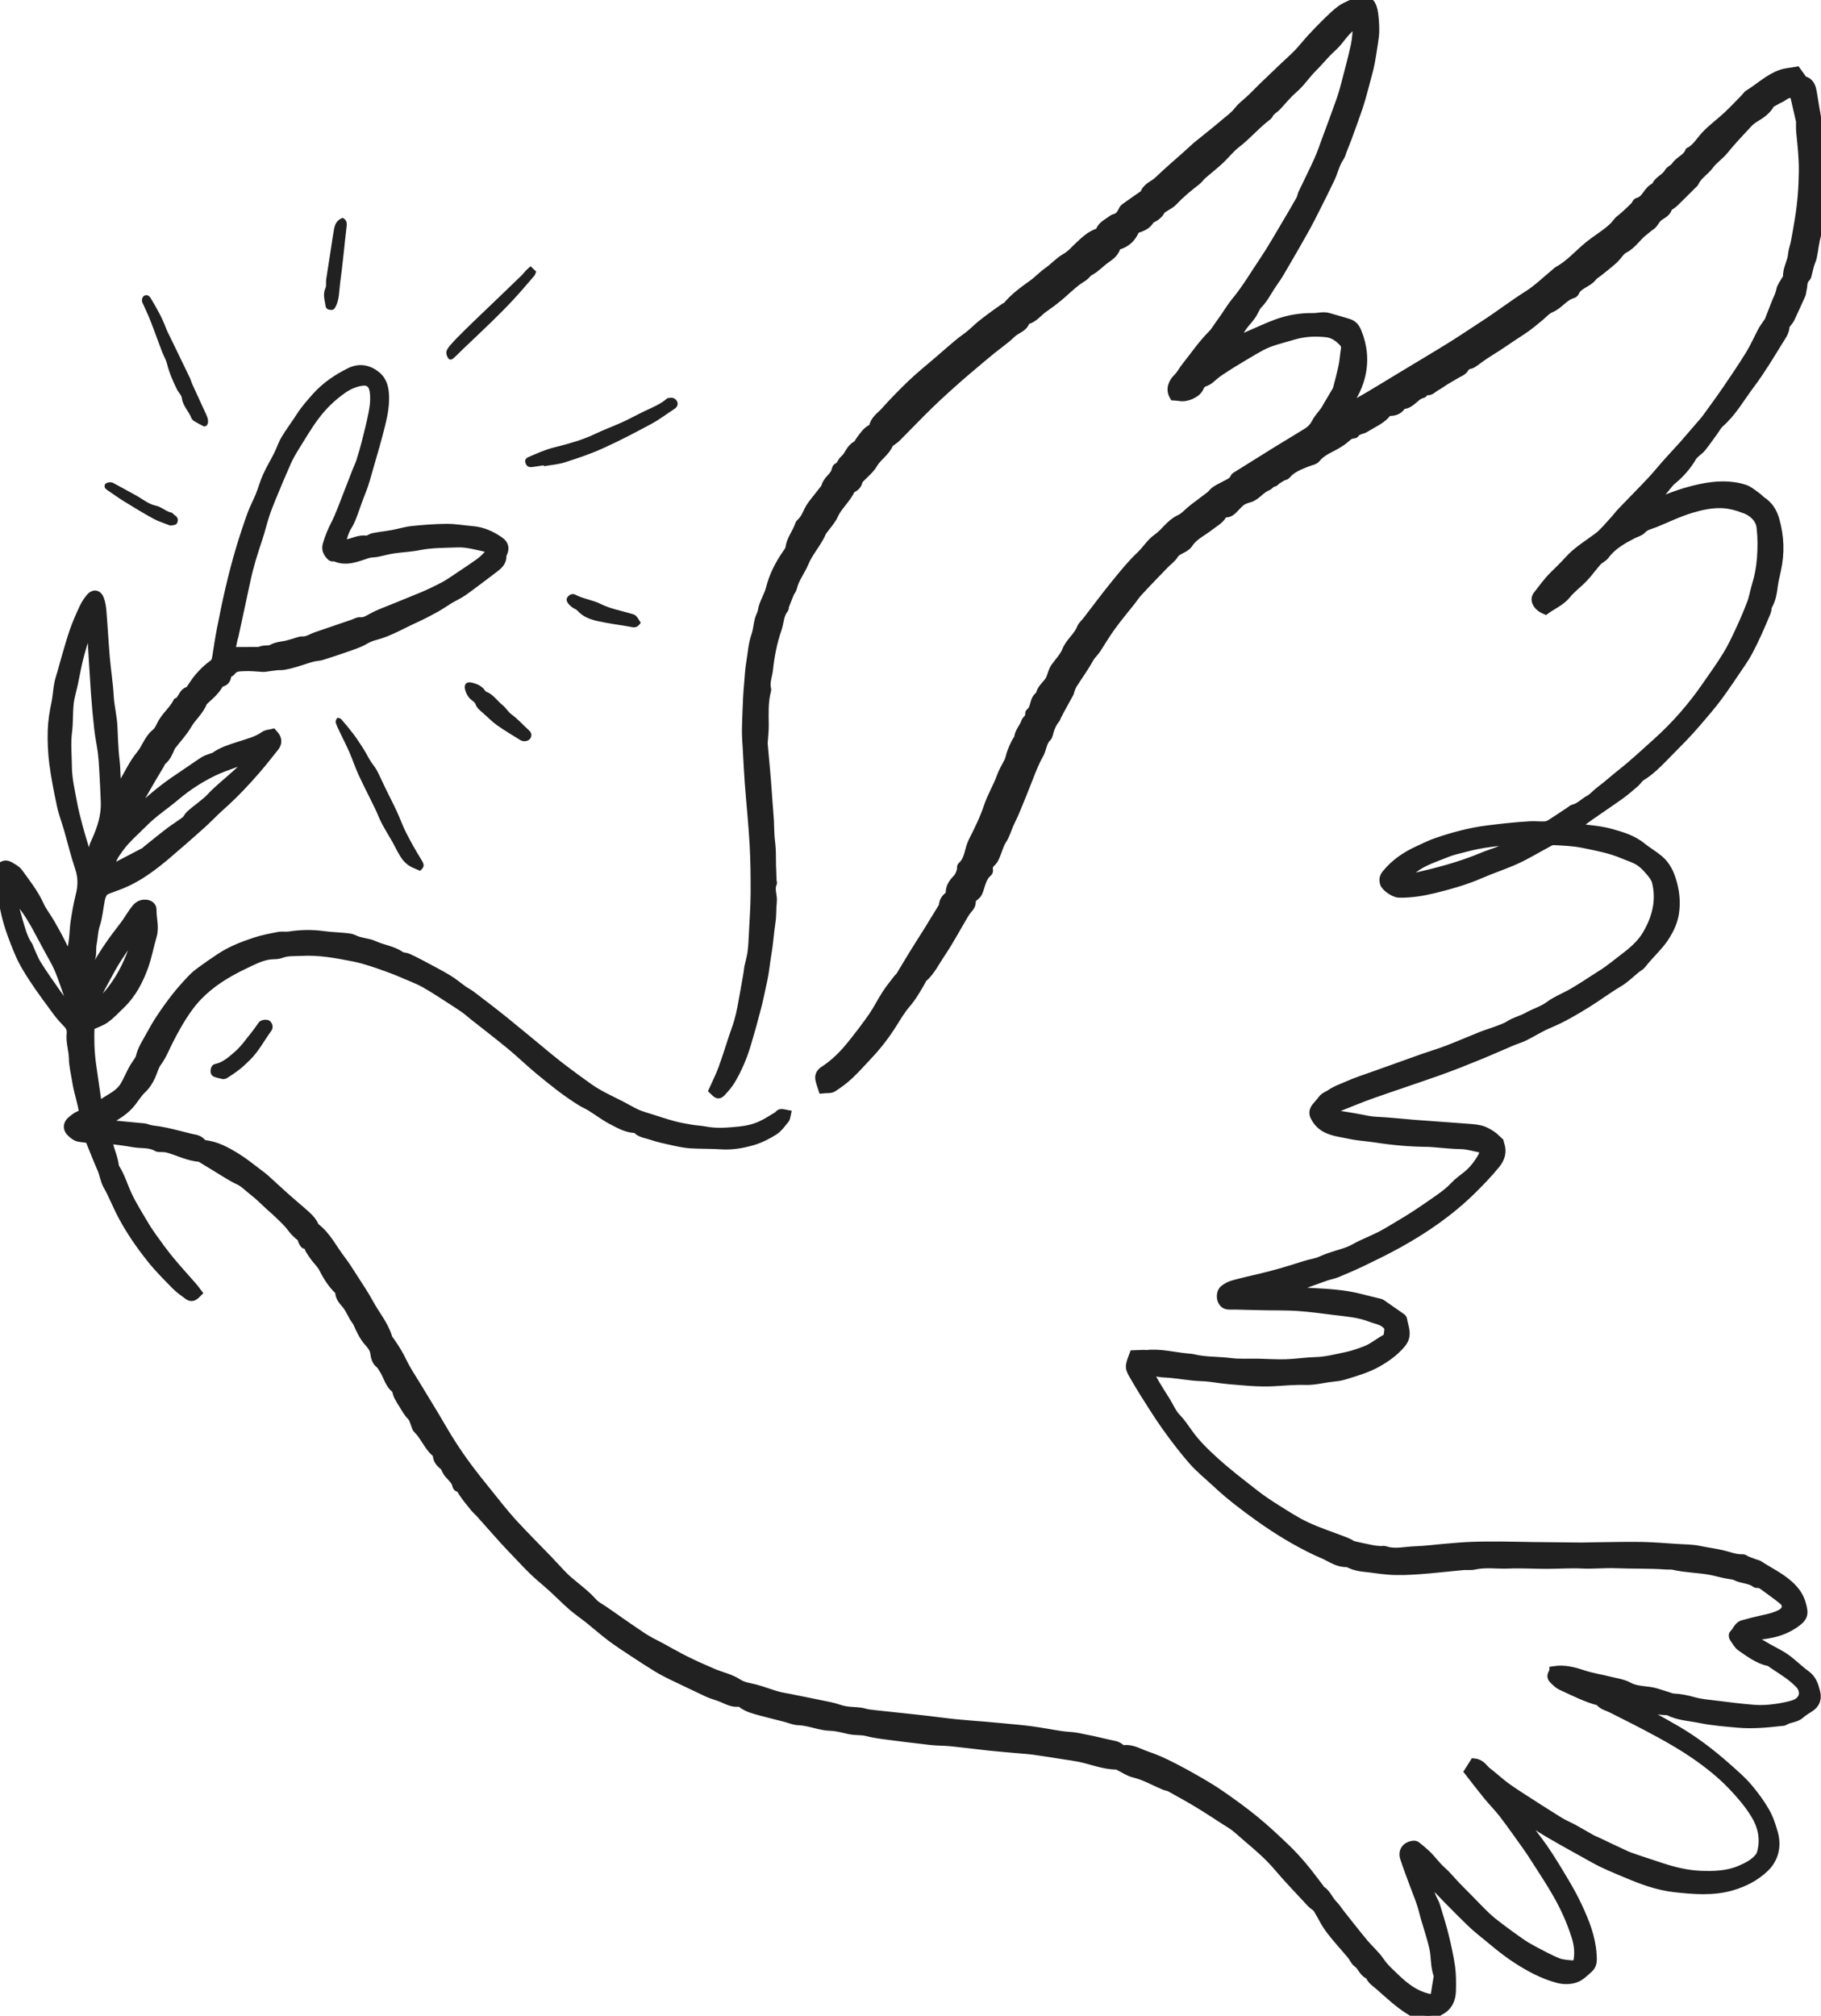 <svg width="75" height="83" viewBox="0 0 75 83" fill="none" xmlns="http://www.w3.org/2000/svg">
<g clip-path="url(#clip0_436_17045)">
<path d="M64.015 68.803C64.44 68.74 64.819 68.843 65.202 68.971C65.548 69.086 65.914 69.14 66.269 69.229C66.539 69.296 66.83 69.333 67.067 69.463C67.437 69.664 67.848 69.6 68.224 69.722C68.374 69.77 68.524 69.816 68.674 69.863C68.754 69.888 68.834 69.927 68.915 69.931C69.194 69.945 69.461 69.996 69.731 70.073C70.033 70.16 70.353 70.184 70.667 70.223C71.203 70.289 71.739 70.36 72.277 70.399C72.562 70.42 72.854 70.398 73.138 70.359C73.373 70.326 73.608 70.281 73.841 70.214C74.376 70.06 74.384 69.587 74.119 69.322C73.988 69.192 73.849 69.068 73.7 68.96C73.482 68.8 73.252 68.656 73.027 68.506C72.973 68.47 72.921 68.417 72.862 68.405C72.427 68.314 72.084 68.048 71.731 67.809C71.6 67.721 71.517 67.558 71.422 67.423C71.4 67.393 71.395 67.311 71.416 67.295C71.556 67.181 71.594 66.965 71.786 66.911C72.056 66.835 72.328 66.764 72.602 66.706C72.868 66.649 73.13 66.589 73.37 66.457C73.624 66.317 73.663 66.057 73.438 65.875C73.163 65.652 72.873 65.448 72.587 65.24C72.544 65.209 72.485 65.199 72.432 65.186C72.396 65.178 72.347 65.196 72.323 65.177C72.079 64.988 71.76 65.015 71.497 64.88C71.418 64.84 71.321 64.831 71.23 64.818C70.976 64.781 70.73 64.703 70.478 64.654C69.966 64.555 69.443 64.559 68.935 64.442C68.828 64.417 68.711 64.433 68.6 64.425C67.921 64.375 67.24 64.401 66.562 64.373C66.096 64.354 65.634 64.407 65.168 64.385C64.675 64.362 64.18 64.399 63.685 64.399C63.162 64.399 62.638 64.364 62.116 64.387C61.651 64.407 61.183 64.326 60.719 64.43C60.567 64.464 60.402 64.437 60.244 64.451C59.661 64.504 59.078 64.574 58.493 64.617C58.05 64.649 57.609 64.673 57.159 64.636C56.837 64.61 56.521 64.553 56.201 64.523C55.99 64.503 55.789 64.459 55.598 64.369C55.565 64.353 55.53 64.321 55.498 64.323C55.151 64.35 54.88 64.158 54.591 64.017C54.477 63.961 54.356 63.918 54.242 63.864C53.398 63.466 52.606 62.982 51.848 62.439C51.25 62.01 50.664 61.568 50.127 61.063C49.799 60.756 49.443 60.473 49.147 60.137C48.755 59.692 48.395 59.216 48.05 58.734C47.723 58.278 47.43 57.797 47.127 57.325C47.001 57.128 46.888 56.924 46.768 56.723C46.517 56.304 46.517 56.302 46.708 55.797C46.839 55.792 46.985 55.785 47.131 55.781C47.159 55.781 47.187 55.794 47.215 55.79C47.769 55.726 48.306 55.869 48.85 55.924C48.952 55.934 49.055 55.939 49.154 55.962C49.653 56.082 50.166 56.052 50.67 56.117C51.048 56.166 51.435 56.136 51.817 56.144C52.2 56.152 52.584 56.18 52.966 56.168C53.384 56.154 53.8 56.087 54.217 56.077C54.633 56.065 55.027 55.956 55.428 55.876C55.71 55.819 55.98 55.725 56.25 55.621C56.558 55.502 56.795 55.289 57.077 55.141C57.127 55.115 57.171 55.045 57.184 54.988C57.21 54.872 57.212 54.751 57.221 54.667C57.036 54.35 56.718 54.337 56.455 54.233C55.966 54.041 55.443 54.009 54.928 53.943C54.439 53.881 53.949 53.815 53.458 53.781C53.012 53.75 52.564 53.76 52.117 53.752C51.864 53.747 51.612 53.74 51.359 53.735C51.125 53.73 50.892 53.719 50.658 53.724C50.495 53.728 50.393 53.669 50.339 53.513C50.294 53.382 50.319 53.185 50.429 53.103C50.532 53.026 50.65 52.958 50.772 52.923C51.123 52.825 51.479 52.741 51.835 52.66C52.48 52.513 53.113 52.324 53.742 52.119C53.972 52.045 54.221 52.018 54.437 51.917C54.794 51.749 55.178 51.671 55.543 51.533C55.722 51.465 55.886 51.358 56.06 51.275C56.341 51.142 56.631 51.023 56.907 50.88C57.158 50.75 57.395 50.595 57.639 50.454C58.111 50.181 58.563 49.878 59.009 49.567C59.32 49.349 59.639 49.143 59.902 48.86C60.057 48.692 60.25 48.559 60.429 48.414C60.702 48.194 60.909 47.919 61.077 47.617C61.126 47.528 61.12 47.408 61.144 47.279C60.797 47.242 60.497 47.121 60.17 47.116C59.825 47.111 59.48 47.071 59.135 47.046C59.032 47.039 58.93 47.024 58.828 47.023C58.099 47.02 57.375 46.955 56.654 46.843C56.298 46.787 55.934 46.772 55.583 46.694C55.288 46.628 54.987 46.601 54.697 46.474C54.434 46.359 54.276 46.184 54.16 45.955C54.094 45.825 54.134 45.683 54.241 45.567C54.328 45.473 54.408 45.372 54.487 45.271C54.575 45.157 54.715 45.124 54.819 45.049C55.027 44.9 55.264 44.827 55.486 44.727C55.866 44.556 56.267 44.43 56.661 44.288C57.318 44.052 57.974 43.816 58.633 43.583C58.962 43.467 59.297 43.37 59.623 43.245C60.097 43.062 60.562 42.859 61.034 42.671C61.239 42.589 61.453 42.529 61.66 42.45C61.831 42.385 62.011 42.328 62.163 42.23C62.399 42.077 62.677 42.019 62.912 41.886C63.214 41.717 63.551 41.624 63.836 41.412C64.092 41.221 64.401 41.1 64.685 40.944C65.129 40.7 65.542 40.408 65.971 40.141C66.31 39.93 66.61 39.673 66.926 39.434C67.281 39.165 67.617 38.874 67.845 38.484C68.24 37.808 68.429 37.085 68.238 36.308C68.194 36.13 68.054 35.967 67.93 35.822C67.804 35.674 67.658 35.531 67.493 35.432C67.3 35.316 67.076 35.252 66.867 35.162C66.335 34.934 65.767 34.83 65.207 34.715C64.806 34.634 64.391 34.618 63.981 34.598C63.874 34.593 63.759 34.675 63.654 34.731C63.25 34.944 62.86 35.186 62.445 35.375C61.963 35.595 61.455 35.757 60.969 35.969C60.349 36.24 59.701 36.421 59.05 36.581C58.583 36.695 58.103 36.773 57.617 36.762C57.43 36.758 57.078 36.511 57.035 36.362C56.997 36.233 57.005 36.128 57.104 36.005C57.465 35.559 57.92 35.252 58.435 35.02C58.681 34.909 58.923 34.784 59.178 34.697C59.854 34.466 60.539 34.281 61.254 34.189C61.837 34.115 62.419 34.051 63.005 34.017C63.209 34.005 63.416 34.03 63.621 34.022C63.707 34.018 63.8 33.985 63.873 33.939C64.149 33.765 64.418 33.581 64.69 33.401C64.729 33.375 64.764 33.335 64.807 33.325C65.069 33.264 65.245 33.059 65.471 32.936C65.636 32.845 65.761 32.685 65.915 32.571C66.224 32.344 66.504 32.083 66.805 31.847C67.307 31.453 67.77 31.014 68.244 30.59C69.021 29.896 69.705 29.111 70.298 28.251C70.584 27.837 70.88 27.428 71.143 27C71.341 26.677 71.504 26.331 71.665 25.986C71.84 25.611 72.005 25.229 72.151 24.841C72.241 24.602 72.279 24.343 72.355 24.098C72.468 23.735 72.532 23.367 72.562 22.988C72.595 22.56 72.595 22.136 72.546 21.707C72.5 21.309 72.165 21.054 71.895 20.952C71.57 20.828 71.243 20.732 70.895 20.723C70.471 20.712 70.064 20.801 69.659 20.921C69.142 21.073 68.66 21.312 68.163 21.514C67.975 21.591 67.763 21.622 67.607 21.792C67.52 21.887 67.365 21.918 67.242 21.982C66.811 22.206 66.39 22.438 66.092 22.843C66.012 22.951 65.864 23.007 65.773 23.109C65.58 23.322 65.416 23.561 65.219 23.77C64.991 24.011 64.712 24.21 64.504 24.467C64.271 24.755 63.942 24.884 63.651 25.096C63.481 25.023 63.339 24.921 63.285 24.74C63.268 24.681 63.283 24.591 63.32 24.543C63.544 24.256 63.757 23.957 64.014 23.703C64.217 23.503 64.428 23.301 64.614 23.093C64.964 22.7 65.402 22.443 65.812 22.137C66.059 21.952 66.256 21.699 66.47 21.471C66.589 21.345 66.691 21.202 66.811 21.077C67.21 20.659 67.619 20.25 68.015 19.829C68.23 19.601 68.426 19.355 68.635 19.12C68.825 18.906 69.021 18.696 69.214 18.484C69.27 18.423 69.326 18.363 69.38 18.3C69.63 18.012 69.879 17.724 70.127 17.435C70.194 17.357 70.261 17.278 70.321 17.195C70.593 16.818 70.869 16.444 71.131 16.061C71.457 15.583 71.784 15.104 72.086 14.611C72.28 14.296 72.428 13.953 72.603 13.626C72.66 13.52 72.735 13.424 72.802 13.323C72.827 13.284 72.86 13.249 72.877 13.207C72.966 12.985 73.052 12.762 73.136 12.539C73.21 12.345 73.314 12.166 73.355 11.955C73.385 11.8 73.503 11.662 73.582 11.516C73.6 11.484 73.641 11.452 73.638 11.423C73.609 11.09 73.813 10.809 73.841 10.487C73.857 10.307 73.927 10.132 73.961 9.953C74.018 9.657 74.067 9.36 74.117 9.063C74.229 8.395 74.28 7.723 74.287 7.043C74.292 6.505 74.233 5.976 74.18 5.444C74.167 5.316 74.173 5.185 74.171 5.056C74.171 5.037 74.178 5.018 74.174 5C74.087 4.622 73.999 4.243 73.921 3.902C73.624 3.724 73.478 3.964 73.29 4.04C73.16 4.093 73.045 4.184 72.909 4.237C72.776 4.514 72.532 4.68 72.272 4.835C72.163 4.9 72.059 4.982 71.973 5.076C71.638 5.438 71.297 5.795 70.987 6.178C70.805 6.403 70.555 6.559 70.39 6.786C70.205 7.04 69.911 7.195 69.779 7.491C69.769 7.515 69.745 7.534 69.725 7.553C69.466 7.811 69.207 8.07 68.945 8.325C68.887 8.381 68.817 8.424 68.751 8.471C68.728 8.487 68.68 8.492 68.679 8.507C68.646 8.761 68.406 8.812 68.256 8.952C68.192 9.012 68.151 9.097 68.095 9.168C68.062 9.21 68.026 9.255 67.982 9.282C67.879 9.345 67.795 9.433 67.704 9.5C67.41 9.716 67.23 10.048 66.892 10.223C66.713 10.315 66.603 10.532 66.445 10.675C66.252 10.85 66.043 11.008 65.84 11.173C65.751 11.246 65.641 11.303 65.573 11.392C65.375 11.65 64.991 11.687 64.849 12.009C64.836 12.041 64.8 12.074 64.768 12.083C64.402 12.183 64.203 12.534 63.857 12.675C63.673 12.751 63.531 12.928 63.368 13.058C63.201 13.193 63.038 13.333 62.864 13.458C62.654 13.609 62.433 13.746 62.217 13.89C62.186 13.911 62.155 13.932 62.124 13.953C61.962 14.062 61.801 14.173 61.637 14.279C61.474 14.385 61.306 14.484 61.144 14.592C61.008 14.683 60.877 14.783 60.743 14.879C60.721 14.895 60.694 14.907 60.674 14.926C60.566 15.021 60.392 14.973 60.302 15.149C60.24 15.269 60.058 15.329 59.927 15.41C59.792 15.494 59.652 15.569 59.517 15.652C59.382 15.735 59.255 15.832 59.116 15.908C58.992 15.976 58.895 16.122 58.717 16.064C58.697 16.057 58.656 16.098 58.631 16.123C58.612 16.142 58.606 16.189 58.589 16.193C58.267 16.253 58.123 16.629 57.777 16.646C57.749 16.648 57.715 16.681 57.697 16.708C57.566 16.902 57.375 16.942 57.154 16.92C57 17.153 56.77 17.293 56.531 17.424C56.408 17.491 56.291 17.569 56.168 17.635C56.114 17.663 56.05 17.669 55.993 17.693C55.939 17.715 55.886 17.743 55.837 17.776C55.808 17.796 55.789 17.857 55.767 17.856C55.557 17.849 55.45 18.009 55.305 18.115C55.133 18.241 54.944 18.347 54.752 18.443C54.54 18.55 54.348 18.667 54.193 18.858C54.121 18.947 53.961 18.966 53.841 19.015C53.521 19.145 53.194 19.259 52.962 19.539C52.931 19.576 52.859 19.576 52.811 19.603C52.725 19.651 52.642 19.705 52.559 19.76C52.522 19.785 52.491 19.84 52.454 19.844C52.329 19.856 52.269 19.978 52.185 20.01C51.937 20.105 51.79 20.327 51.565 20.442C51.549 20.45 51.534 20.463 51.516 20.468C51.151 20.575 51.12 20.607 50.89 20.842C50.754 20.98 50.626 21.168 50.385 21.08C50.277 21.371 50.016 21.485 49.809 21.651C49.512 21.888 49.15 22.037 48.93 22.381C48.842 22.517 48.644 22.585 48.492 22.677C48.42 22.72 48.376 22.768 48.328 22.843C48.237 22.986 48.085 23.089 47.963 23.213C47.776 23.403 47.592 23.596 47.408 23.788C47.217 23.989 47.024 24.188 46.839 24.394C46.746 24.497 46.67 24.616 46.584 24.726C46.313 25.069 46.031 25.402 45.774 25.756C45.55 26.063 45.352 26.391 45.147 26.712C45.059 26.851 44.93 26.952 44.846 27.105C44.648 27.469 44.399 27.805 44.176 28.157C44.123 28.239 44.093 28.335 44.055 28.426C44.045 28.451 44.05 28.484 44.037 28.508C43.902 28.757 43.764 29.006 43.628 29.255C43.586 29.332 43.547 29.411 43.508 29.49C43.492 29.523 43.485 29.563 43.462 29.59C43.3 29.782 43.22 30.009 43.162 30.248C43.153 30.283 43.136 30.322 43.11 30.346C42.906 30.539 42.911 30.829 42.781 31.057C42.731 31.143 42.684 31.233 42.642 31.323C42.577 31.465 42.513 31.609 42.455 31.754C42.333 32.057 42.22 32.363 42.096 32.664C41.934 33.057 41.783 33.456 41.594 33.836C41.471 34.081 41.412 34.351 41.257 34.586C41.133 34.773 41.081 35.008 40.991 35.218C40.955 35.304 40.916 35.397 40.852 35.459C40.744 35.563 40.662 35.663 40.699 35.824C40.705 35.848 40.694 35.888 40.677 35.902C40.412 36.118 40.386 36.455 40.265 36.74C40.198 36.897 39.982 36.932 39.989 37.124C39.996 37.306 39.855 37.401 39.768 37.529C39.716 37.606 39.669 37.687 39.622 37.767C39.327 38.264 39.055 38.776 38.732 39.253C38.498 39.597 38.317 39.985 37.992 40.266C37.961 40.293 37.95 40.344 37.928 40.382C37.737 40.712 37.551 41.042 37.298 41.334C37.086 41.579 36.92 41.866 36.747 42.141C36.452 42.609 36.117 43.044 35.737 43.445C35.48 43.716 35.234 43.999 34.962 44.253C34.755 44.447 34.523 44.619 34.283 44.771C34.193 44.828 34.05 44.803 33.896 44.819C33.855 44.687 33.806 44.568 33.782 44.445C33.753 44.295 33.809 44.182 33.947 44.093C34.391 43.808 34.759 43.436 35.087 43.027C35.39 42.649 35.686 42.264 35.963 41.866C36.167 41.57 36.325 41.242 36.522 40.941C36.673 40.709 36.852 40.495 37.021 40.273C37.037 40.252 37.068 40.24 37.082 40.217C37.28 39.892 37.473 39.565 37.673 39.241C37.858 38.94 38.051 38.644 38.238 38.344C38.438 38.021 38.636 37.697 38.834 37.373C38.849 37.349 38.872 37.324 38.871 37.3C38.869 37.086 39.001 36.96 39.161 36.85C39.111 36.58 39.254 36.378 39.419 36.207C39.532 36.089 39.576 35.959 39.613 35.815C39.624 35.772 39.602 35.704 39.626 35.682C39.938 35.409 39.914 34.988 40.084 34.652C40.321 34.186 40.554 33.712 40.719 33.217C40.862 32.789 41.099 32.409 41.248 31.993C41.326 31.773 41.441 31.585 41.545 31.385C41.583 31.312 41.607 31.231 41.626 31.151C41.672 30.962 41.825 30.602 41.924 30.468C41.941 30.445 41.964 30.421 41.966 30.396C41.985 30.137 42.191 29.96 42.261 29.723C42.276 29.675 42.334 29.642 42.364 29.596C42.391 29.554 42.41 29.506 42.424 29.459C42.433 29.425 42.414 29.367 42.431 29.355C42.686 29.185 42.564 28.792 42.854 28.646C42.879 28.392 43.081 28.253 43.214 28.067C43.302 27.944 43.332 27.78 43.392 27.636C43.413 27.585 43.44 27.534 43.471 27.488C43.629 27.262 43.839 27.056 43.937 26.807C44.078 26.449 44.407 26.232 44.545 25.88C44.589 25.764 44.701 25.676 44.78 25.574C45.18 25.057 45.567 24.531 45.981 24.026C46.301 23.634 46.618 23.239 46.989 22.89C47.228 22.665 47.404 22.361 47.668 22.178C48.007 21.944 48.211 21.567 48.602 21.39C48.805 21.297 48.961 21.103 49.143 20.962C49.377 20.78 49.619 20.607 49.853 20.425C49.932 20.364 49.988 20.272 50.07 20.217C50.193 20.134 50.331 20.073 50.461 20.001C50.614 19.916 50.79 19.863 50.867 19.678C50.883 19.641 50.935 19.616 50.975 19.592C51.512 19.256 52.049 18.919 52.589 18.585C53.009 18.326 53.434 18.075 53.853 17.814C54.014 17.715 54.133 17.58 54.224 17.405C54.317 17.227 54.462 17.076 54.581 16.912C54.614 16.868 54.636 16.817 54.664 16.77C54.782 16.57 54.901 16.37 55.019 16.169C55.047 16.121 55.082 16.073 55.096 16.02C55.178 15.706 55.263 15.392 55.329 15.074C55.375 14.849 55.386 14.617 55.425 14.391C55.448 14.255 55.407 14.149 55.318 14.06C55.127 13.868 54.922 13.717 54.63 13.686C54.151 13.634 53.691 13.659 53.223 13.802C52.78 13.937 52.323 14.029 51.913 14.253C51.521 14.468 51.139 14.704 50.756 14.935C50.573 15.046 50.395 15.165 50.217 15.283C50.14 15.334 50.066 15.391 49.996 15.45C49.875 15.55 49.771 15.666 49.609 15.716C49.511 15.747 49.434 15.813 49.384 15.938C49.282 16.19 48.852 16.367 48.587 16.313C48.515 16.299 48.44 16.299 48.36 16.292C48.196 16.004 48.336 15.748 48.522 15.563C48.659 15.428 48.733 15.265 48.846 15.124C49.209 14.671 49.531 14.187 49.947 13.777C50.043 13.682 50.112 13.559 50.192 13.448C50.283 13.322 50.372 13.195 50.461 13.067C50.609 12.854 50.742 12.629 50.907 12.43C51.341 11.908 51.682 11.321 52.061 10.761C52.398 10.261 52.693 9.733 53.003 9.215C53.198 8.889 53.39 8.56 53.576 8.229C53.621 8.15 53.629 8.051 53.668 7.968C53.883 7.515 54.11 7.068 54.316 6.611C54.442 6.332 54.538 6.041 54.645 5.754C54.844 5.215 55.046 4.677 55.237 4.135C55.324 3.89 55.391 3.637 55.457 3.386C55.588 2.882 55.726 2.378 55.835 1.869C55.896 1.583 55.905 1.285 55.933 0.992C55.936 0.959 55.911 0.923 55.884 0.845C55.713 1.01 55.551 1.151 55.406 1.307C55.268 1.456 55.153 1.626 55.017 1.776C54.892 1.913 54.748 2.032 54.62 2.165C54.423 2.371 54.24 2.591 54.038 2.792C53.765 3.063 53.558 3.392 53.261 3.647C53.003 3.868 52.789 4.14 52.553 4.388C52.51 4.433 52.454 4.466 52.407 4.508C52.361 4.548 52.315 4.589 52.276 4.635C52.247 4.67 52.238 4.726 52.204 4.751C51.737 5.098 51.365 5.55 50.903 5.904C50.651 6.098 50.453 6.362 50.218 6.58C49.99 6.791 49.743 6.981 49.509 7.185C49.421 7.262 49.356 7.367 49.264 7.437C48.922 7.698 48.594 7.973 48.297 8.287C48.198 8.392 48.056 8.456 47.933 8.539C47.888 8.57 47.825 8.593 47.803 8.636C47.72 8.806 47.584 8.911 47.417 8.985C47.392 8.996 47.361 9.012 47.35 9.034C47.241 9.255 47.03 9.324 46.821 9.4C46.781 9.415 46.735 9.451 46.719 9.488C46.593 9.773 46.394 9.972 46.094 10.07C46.036 10.089 45.962 10.139 45.946 10.19C45.857 10.475 45.596 10.582 45.396 10.752C45.282 10.849 45.17 10.947 45.052 11.039C44.98 11.094 44.898 11.138 44.819 11.186C44.812 11.191 44.796 11.186 44.793 11.191C44.681 11.376 44.484 11.452 44.323 11.576C44.062 11.778 43.828 12.011 43.574 12.222C43.384 12.379 43.187 12.527 42.983 12.666C42.749 12.826 42.581 13.079 42.289 13.159C42.259 13.167 42.224 13.205 42.213 13.236C42.146 13.422 41.971 13.502 41.826 13.588C41.678 13.676 41.574 13.8 41.447 13.904C41.248 14.068 41.038 14.219 40.837 14.382C40.593 14.579 40.353 14.783 40.112 14.986C39.885 15.177 39.658 15.368 39.436 15.564C39.157 15.81 38.88 16.058 38.609 16.311C38.373 16.53 38.143 16.756 37.915 16.984C37.581 17.318 37.254 17.659 36.92 17.994C36.855 18.059 36.777 18.11 36.704 18.166C36.669 18.194 36.613 18.215 36.599 18.251C36.466 18.599 36.124 18.782 35.941 19.099C35.812 19.324 35.586 19.494 35.405 19.69C35.374 19.723 35.336 19.761 35.328 19.802C35.303 19.946 35.216 20.032 35.09 20.091C35.066 20.103 35.033 20.119 35.024 20.141C34.85 20.537 34.495 20.809 34.318 21.207C34.223 21.421 34.047 21.599 33.908 21.794C33.886 21.824 33.857 21.851 33.843 21.884C33.652 22.342 33.294 22.708 33.108 23.161C32.963 23.513 32.711 23.812 32.627 24.191C32.61 24.27 32.544 24.336 32.511 24.413C32.435 24.592 32.365 24.773 32.296 24.954C32.283 24.988 32.297 25.038 32.277 25.063C32.075 25.307 32.09 25.624 31.992 25.903C31.804 26.44 31.698 27.002 31.637 27.565C31.607 27.836 31.486 28.103 31.561 28.385C31.567 28.41 31.554 28.441 31.547 28.468C31.436 28.922 31.455 29.383 31.462 29.845C31.465 30.082 31.436 30.32 31.421 30.558C31.42 30.577 31.415 30.596 31.417 30.614C31.459 31.09 31.505 31.566 31.545 32.042C31.573 32.375 31.594 32.71 31.618 33.044C31.637 33.295 31.66 33.547 31.675 33.798C31.686 33.997 31.684 34.197 31.697 34.395C31.709 34.588 31.74 34.781 31.75 34.974C31.761 35.187 31.755 35.4 31.761 35.613C31.767 35.844 31.777 36.074 31.786 36.305C31.787 36.323 31.808 36.345 31.802 36.357C31.677 36.615 31.825 36.875 31.794 37.135C31.763 37.4 31.782 37.673 31.743 37.937C31.675 38.386 31.648 38.84 31.57 39.29C31.509 39.642 31.48 40.004 31.403 40.356C31.32 40.73 31.247 41.106 31.151 41.476C31.019 41.99 30.877 42.501 30.724 43.009C30.574 43.51 30.368 43.99 30.105 44.442C30.008 44.609 29.88 44.761 29.749 44.904C29.593 45.076 29.585 45.069 29.397 44.887C29.524 44.602 29.669 44.32 29.777 44.024C29.938 43.588 30.073 43.142 30.22 42.702C30.287 42.5 30.365 42.301 30.425 42.097C30.482 41.901 30.529 41.701 30.567 41.5C30.655 41.035 30.736 40.568 30.818 40.101C30.834 40.01 30.838 39.915 30.856 39.824C30.899 39.617 30.962 39.413 30.989 39.203C31.022 38.946 31.032 38.684 31.045 38.424C31.072 37.884 31.111 37.344 31.115 36.804C31.119 36.125 31.112 35.445 31.074 34.767C31.027 33.927 30.939 33.091 30.875 32.252C30.84 31.787 30.819 31.321 30.793 30.855C30.779 30.595 30.755 30.335 30.758 30.076C30.764 29.629 30.785 29.183 30.805 28.737C30.814 28.535 30.832 28.333 30.849 28.132C30.874 27.854 30.884 27.574 30.932 27.301C30.997 26.926 31.015 26.544 31.142 26.178C31.214 25.97 31.228 25.742 31.282 25.526C31.312 25.403 31.391 25.289 31.41 25.165C31.462 24.828 31.668 24.546 31.748 24.226C31.875 23.714 32.11 23.263 32.403 22.833C32.46 22.749 32.535 22.659 32.548 22.565C32.592 22.231 32.81 21.975 32.922 21.673C32.938 21.63 32.951 21.577 32.983 21.549C33.212 21.357 33.27 21.058 33.436 20.829C33.57 20.644 33.718 20.47 33.856 20.288C33.921 20.203 34.005 20.118 34.033 20.019C34.108 19.755 34.398 19.633 34.45 19.358C34.457 19.324 34.474 19.272 34.499 19.262C34.653 19.201 34.68 19.021 34.777 18.943C34.984 18.776 35.027 18.485 35.276 18.358C35.356 18.317 35.4 18.205 35.461 18.125C35.595 17.947 35.715 17.755 35.93 17.657C35.954 17.646 35.987 17.623 35.99 17.602C36.031 17.301 36.289 17.151 36.465 16.954C36.823 16.553 37.199 16.168 37.589 15.798C37.937 15.467 38.314 15.167 38.678 14.853C38.951 14.617 39.222 14.378 39.499 14.147C39.649 14.022 39.814 13.915 39.965 13.791C40.128 13.657 40.277 13.505 40.441 13.372C40.636 13.215 40.839 13.069 41.041 12.92C41.16 12.833 41.281 12.75 41.402 12.666C41.432 12.645 41.475 12.636 41.497 12.61C41.794 12.252 42.167 11.985 42.542 11.716C42.766 11.555 42.956 11.347 43.183 11.189C43.43 11.016 43.625 10.783 43.895 10.631C44.115 10.507 44.289 10.3 44.478 10.124C44.697 9.921 44.913 9.715 45.203 9.611C45.246 9.596 45.308 9.571 45.318 9.538C45.388 9.31 45.592 9.223 45.76 9.099C45.812 9.061 45.867 9.018 45.927 9.004C46.089 8.964 46.174 8.85 46.243 8.712C46.267 8.663 46.291 8.606 46.333 8.576C46.579 8.397 46.83 8.226 47.079 8.052C47.102 8.036 47.143 8.027 47.148 8.008C47.231 7.714 47.526 7.642 47.716 7.461C47.899 7.284 48.089 7.113 48.279 6.942C48.462 6.777 48.651 6.617 48.836 6.452C48.986 6.318 49.133 6.182 49.282 6.047C49.289 6.04 49.296 6.034 49.303 6.029C49.548 5.832 49.793 5.635 50.036 5.437C50.165 5.333 50.294 5.228 50.419 5.119C50.618 4.946 50.845 4.794 51.002 4.588C51.132 4.42 51.299 4.291 51.446 4.16C51.636 3.992 51.806 3.807 51.986 3.632C52.277 3.349 52.571 3.07 52.864 2.79C53.07 2.594 53.285 2.408 53.482 2.203C53.677 2 53.849 1.775 54.04 1.569C54.267 1.325 54.5 1.086 54.738 0.853C54.897 0.698 55.062 0.547 55.239 0.414C55.354 0.326 55.494 0.27 55.626 0.205C55.693 0.173 55.77 0.16 55.834 0.125C55.901 0.088 55.919 -0.029 56.032 0.007C56.157 0.046 56.32 0.047 56.398 0.129C56.491 0.228 56.536 0.392 56.557 0.534C56.593 0.774 56.606 1.018 56.606 1.261C56.606 1.436 56.576 1.612 56.551 1.786C56.514 2.043 56.472 2.299 56.426 2.554C56.4 2.701 56.363 2.845 56.325 2.989C56.234 3.336 56.143 3.683 56.045 4.029C55.995 4.206 55.938 4.383 55.877 4.557C55.751 4.917 55.622 5.276 55.49 5.635C55.422 5.822 55.344 6.006 55.272 6.191C55.238 6.278 55.221 6.376 55.169 6.45C54.977 6.722 54.916 7.048 54.777 7.342C54.588 7.743 54.386 8.139 54.187 8.536C54.046 8.816 53.907 9.096 53.755 9.37C53.498 9.831 53.234 10.289 52.968 10.745C52.796 11.039 52.631 11.341 52.431 11.616C52.215 11.912 52.067 12.252 51.806 12.52C51.686 12.643 51.633 12.828 51.532 12.972C51.425 13.126 51.29 13.261 51.179 13.413C51.071 13.561 50.983 13.724 50.877 13.874C50.848 13.915 50.776 13.925 50.741 13.965C50.71 14.001 50.704 14.057 50.669 14.153C50.959 14.032 51.203 13.931 51.447 13.827C51.829 13.665 52.203 13.484 52.591 13.342C53.069 13.169 53.566 13.083 54.08 13.091C54.291 13.095 54.501 13.021 54.715 13.086C54.991 13.17 55.272 13.241 55.547 13.33C55.705 13.381 55.804 13.496 55.871 13.656C56.115 14.24 56.176 14.843 56.034 15.454C55.969 15.732 55.863 16.006 55.718 16.262C55.639 16.401 55.537 16.56 55.616 16.77C55.904 16.604 56.179 16.451 56.45 16.29C56.884 16.032 57.314 15.768 57.746 15.507C58.434 15.091 59.126 14.682 59.808 14.258C60.268 13.973 60.714 13.666 61.169 13.373C61.765 12.988 62.324 12.553 62.925 12.175C63.346 11.911 63.706 11.551 64.094 11.235C64.123 11.211 64.148 11.181 64.18 11.163C64.676 10.896 65.034 10.46 65.465 10.114C65.704 9.922 65.966 9.758 66.207 9.57C66.353 9.456 66.502 9.334 66.606 9.186C66.669 9.097 66.743 9.047 66.82 8.984C67.004 8.832 67.174 8.664 67.346 8.497C67.391 8.453 67.412 8.353 67.458 8.342C67.822 8.26 67.871 7.815 68.207 7.709C68.291 7.432 68.604 7.361 68.736 7.118C68.793 7.011 68.955 6.963 69.022 6.857C69.175 6.618 69.485 6.537 69.594 6.263C69.89 6.103 70.045 5.81 70.266 5.578C70.538 5.292 70.864 5.057 71.153 4.787C71.41 4.548 71.649 4.291 71.895 4.04C71.941 3.994 71.974 3.93 72.027 3.897C72.477 3.624 72.862 3.241 73.368 3.065C73.563 2.997 73.779 2.987 73.988 2.95C74.061 3.051 74.118 3.135 74.18 3.217C74.213 3.261 74.247 3.323 74.293 3.336C74.549 3.407 74.596 3.619 74.632 3.831C74.691 4.179 74.746 4.531 74.808 4.877C74.875 5.255 74.875 5.636 74.94 6.012C74.962 6.139 74.954 6.271 74.957 6.401C74.971 6.932 75.017 7.465 74.989 7.994C74.959 8.556 74.958 9.125 74.802 9.678C74.719 9.97 74.692 10.277 74.63 10.576C74.608 10.684 74.555 10.785 74.523 10.891C74.487 11.014 74.462 11.14 74.428 11.264C74.414 11.318 74.407 11.386 74.371 11.417C74.208 11.556 74.255 11.756 74.207 11.928C74.191 11.989 74.195 12.058 74.17 12.115C74.022 12.449 73.87 12.78 73.715 13.11C73.688 13.168 73.64 13.216 73.603 13.27C73.568 13.323 73.508 13.377 73.506 13.432C73.498 13.663 73.36 13.837 73.25 14.014C72.87 14.63 72.498 15.254 72.063 15.831C71.661 16.365 71.333 16.96 70.819 17.41C70.717 17.5 70.651 17.633 70.568 17.746C70.404 17.971 70.245 18.199 70.073 18.417C70.007 18.502 69.909 18.563 69.829 18.639C69.776 18.689 69.718 18.74 69.682 18.802C69.469 19.168 69.194 19.48 68.87 19.75C68.835 19.78 68.795 19.808 68.766 19.843C68.508 20.155 68.252 20.468 67.965 20.819C68.093 20.776 68.182 20.755 68.264 20.719C68.846 20.462 69.448 20.25 70.068 20.122C70.654 20.002 71.261 19.964 71.846 20.153C72.032 20.214 72.192 20.364 72.359 20.479C72.427 20.525 72.478 20.597 72.547 20.642C72.829 20.826 72.992 21.08 73.085 21.404C73.283 22.093 73.307 22.772 73.15 23.475C73.099 23.704 73.043 23.94 73.013 24.178C72.982 24.436 72.934 24.69 72.8 24.922C72.756 24.998 72.77 25.104 72.736 25.188C72.613 25.487 72.486 25.785 72.352 26.079C72.24 26.324 72.122 26.567 71.996 26.805C71.909 26.969 71.81 27.126 71.706 27.28C71.387 27.75 71.074 28.225 70.737 28.681C70.47 29.041 70.174 29.378 69.884 29.719C69.698 29.938 69.504 30.149 69.306 30.357C69.045 30.629 68.775 30.893 68.513 31.164C68.227 31.46 67.935 31.746 67.58 31.963C67.481 32.023 67.421 32.142 67.331 32.219C67.125 32.396 66.92 32.575 66.7 32.733C66.283 33.031 65.854 33.312 65.435 33.608C65.237 33.747 65.05 33.901 64.838 34.065C64.892 34.087 64.935 34.116 64.981 34.121C65.449 34.168 65.921 34.208 66.373 34.334C66.806 34.455 67.239 34.587 67.602 34.882C67.83 35.068 68.09 35.214 68.315 35.403C68.609 35.649 68.761 35.983 68.864 36.351C68.982 36.772 69.015 37.198 68.947 37.621C68.897 37.927 68.77 38.211 68.604 38.487C68.331 38.941 67.924 39.272 67.611 39.686C67.551 39.765 67.449 39.811 67.369 39.877C67.126 40.077 66.906 40.298 66.628 40.461C66.186 40.721 65.776 41.034 65.34 41.303C64.84 41.611 64.335 41.91 63.787 42.137C63.436 42.282 63.113 42.492 62.771 42.662C62.614 42.74 62.44 42.787 62.278 42.855C61.817 43.05 61.361 43.256 60.898 43.444C60.365 43.66 59.832 43.876 59.291 44.068C58.361 44.399 57.422 44.706 56.491 45.035C56.017 45.203 55.552 45.398 55.085 45.584C54.962 45.633 54.864 45.715 54.803 45.826C54.822 45.86 54.83 45.888 54.841 45.89C55.222 45.952 55.606 46.002 55.985 46.076C56.212 46.12 56.434 46.173 56.67 46.183C57.187 46.205 57.703 46.267 58.219 46.307C58.914 46.36 59.609 46.406 60.304 46.46C60.53 46.477 60.759 46.487 60.978 46.539C61.134 46.577 61.281 46.667 61.419 46.755C61.524 46.821 61.609 46.919 61.734 47.031C61.734 47.031 61.743 47.077 61.758 47.121C61.865 47.422 61.787 47.684 61.593 47.923C61.294 48.291 60.967 48.631 60.63 48.964C59.719 49.864 58.679 50.584 57.564 51.199C57.092 51.46 56.606 51.697 56.121 51.931C55.769 52.101 55.41 52.254 55.049 52.404C54.903 52.464 54.743 52.489 54.593 52.541C54.174 52.688 53.758 52.844 53.339 52.988C53.202 53.035 53.056 53.056 52.917 53.14C53.263 53.171 53.608 53.212 53.954 53.23C54.66 53.266 55.366 53.3 56.054 53.483C56.302 53.549 56.552 53.606 56.801 53.667C56.828 53.674 56.857 53.677 56.878 53.692C57.144 53.876 57.409 54.061 57.674 54.247C57.704 54.269 57.748 54.295 57.752 54.323C57.798 54.65 57.99 54.966 57.711 55.303C57.429 55.644 57.087 55.887 56.713 56.097C56.28 56.341 55.803 56.472 55.332 56.617C55.181 56.664 55.02 56.681 54.862 56.697C54.494 56.734 54.137 56.839 53.757 56.826C53.315 56.811 52.87 56.859 52.427 56.881C51.819 56.911 51.216 56.845 50.612 56.794C50.243 56.764 49.874 56.683 49.513 56.672C48.974 56.657 48.452 56.535 47.917 56.516C47.762 56.51 47.608 56.466 47.452 56.445C47.41 56.44 47.364 56.456 47.278 56.468C47.386 56.666 47.475 56.842 47.575 57.011C47.717 57.25 47.869 57.483 48.015 57.72C48.152 57.942 48.254 58.197 48.432 58.38C48.628 58.583 48.779 58.812 48.939 59.036C49.248 59.47 49.631 59.837 50.02 60.19C50.541 60.662 51.102 61.09 51.656 61.524C51.935 61.742 52.231 61.942 52.531 62.129C52.943 62.386 53.351 62.657 53.789 62.862C54.305 63.103 54.852 63.279 55.385 63.485C55.461 63.514 55.533 63.551 55.606 63.587C55.639 63.603 55.666 63.637 55.699 63.645C55.966 63.706 56.233 63.766 56.501 63.818C56.626 63.843 56.755 63.851 56.882 63.861C56.928 63.865 56.98 63.841 57.02 63.855C57.44 64.002 57.863 63.882 58.283 63.869C58.726 63.854 59.168 63.793 59.611 63.757C59.944 63.729 60.278 63.699 60.612 63.687C61.003 63.672 61.394 63.671 61.785 63.673C62.247 63.675 62.71 63.69 63.172 63.695C63.83 63.704 64.487 63.71 65.144 63.715C65.311 63.716 65.477 63.706 65.644 63.705C66.3 63.698 66.956 63.68 67.612 63.69C68.096 63.698 68.579 63.741 69.062 63.772C69.368 63.792 69.68 63.788 69.978 63.85C70.291 63.916 70.609 63.954 70.922 64.027C71.197 64.091 71.473 64.21 71.769 64.198C71.826 64.195 71.884 64.254 71.944 64.277C72.054 64.321 72.167 64.361 72.279 64.402C72.332 64.421 72.391 64.429 72.436 64.459C72.845 64.728 73.289 64.934 73.664 65.268C73.928 65.503 74.106 65.758 74.19 66.083C74.286 66.45 74.284 66.585 73.886 66.853C73.34 67.222 72.719 67.315 72.079 67.338C72.062 67.338 72.043 67.345 72.027 67.353C72.011 67.361 71.998 67.375 71.953 67.412C72.182 67.533 72.405 67.634 72.612 67.763C72.873 67.925 73.155 68.052 73.412 68.212C73.756 68.426 74.039 68.736 74.371 68.974C74.624 69.155 74.699 69.41 74.768 69.681C74.837 69.952 74.754 70.153 74.52 70.303C74.388 70.388 74.25 70.467 74.136 70.572C73.949 70.743 73.684 70.712 73.486 70.846C73.45 70.869 73.395 70.865 73.349 70.87C72.762 70.936 72.174 70.993 71.584 70.939C71.066 70.892 70.543 70.854 70.035 70.75C69.605 70.662 69.153 70.647 68.748 70.445C68.693 70.418 68.62 70.42 68.555 70.418C68.15 70.405 67.778 70.282 67.413 70.112C67.304 70.061 67.167 70.072 67.043 70.054C67.037 70.072 67.031 70.09 67.024 70.108C67.115 70.166 67.204 70.228 67.298 70.281C67.875 70.604 68.459 70.916 69.03 71.249C69.766 71.679 70.443 72.191 71.081 72.757C71.416 73.054 71.757 73.343 72.042 73.692C72.277 73.978 72.491 74.27 72.679 74.595C72.843 74.878 72.938 75.176 73.023 75.473C73.177 76.01 73.061 76.527 72.65 76.912C72.282 77.259 71.828 77.492 71.338 77.638C70.55 77.872 69.752 77.8 68.956 77.71C68.268 77.632 67.626 77.391 66.99 77.122C66.553 76.937 66.113 76.764 65.698 76.534C65.04 76.169 64.38 75.807 63.73 75.426C63.384 75.224 63.058 74.986 62.724 74.764C62.671 74.728 62.617 74.693 62.532 74.684C62.555 74.723 62.575 74.763 62.602 74.799C62.64 74.852 62.691 74.897 62.724 74.952C62.968 75.355 63.276 75.712 63.544 76.098C63.863 76.56 64.152 77.044 64.439 77.527C64.629 77.845 64.807 78.173 64.964 78.508C65.257 79.133 65.514 79.773 65.558 80.473C65.569 80.667 65.597 80.881 65.433 81.029C65.26 81.183 65.085 81.367 64.876 81.439C64.668 81.512 64.405 81.514 64.189 81.457C63.557 81.293 62.99 80.984 62.441 80.625C61.922 80.286 61.465 79.877 60.986 79.492C60.702 79.263 60.443 79 60.183 78.742C59.811 78.373 59.445 77.999 59.086 77.618C58.943 77.466 58.825 77.292 58.696 77.128C58.679 77.142 58.666 77.15 58.667 77.154C58.777 77.544 58.844 77.947 59.042 78.308C59.086 78.389 59.114 78.481 59.141 78.57C59.253 78.946 59.374 79.32 59.467 79.702C59.571 80.127 59.668 80.557 59.73 80.99C59.775 81.307 59.77 81.633 59.765 81.955C59.76 82.309 59.638 82.602 59.296 82.78C59.143 82.86 59.032 83.009 58.83 83.001C58.574 82.992 58.344 82.928 58.124 82.795C57.637 82.502 57.231 82.111 56.807 81.74C56.661 81.612 56.483 81.515 56.427 81.308C56.168 81.24 56.119 80.953 55.92 80.815C55.811 80.74 55.759 80.589 55.67 80.482C55.387 80.144 55.085 79.82 54.817 79.469C54.697 79.311 54.587 79.138 54.494 78.955C54.434 78.838 54.358 78.726 54.295 78.606C54.24 78.502 54.105 78.444 54.019 78.352C53.555 77.852 53.08 77.361 52.639 76.841C52.272 76.408 51.848 76.043 51.418 75.68C51.239 75.53 51.07 75.368 50.887 75.223C50.771 75.13 50.64 75.056 50.515 74.976C50.13 74.729 49.749 74.475 49.358 74.239C48.977 74.008 48.586 73.794 48.196 73.578C48.124 73.539 48.033 73.536 47.956 73.503C47.542 73.327 47.152 73.098 46.705 72.992C46.491 72.942 46.299 72.801 46.096 72.702C46.064 72.686 46.029 72.663 45.995 72.663C45.464 72.662 44.977 72.453 44.468 72.348C44.269 72.307 44.067 72.281 43.867 72.25C43.441 72.184 43.015 72.114 42.588 72.054C42.358 72.022 42.126 72.01 41.895 71.988C41.511 71.953 41.127 71.924 40.743 71.883C40.224 71.827 39.707 71.758 39.187 71.705C38.901 71.677 38.61 71.683 38.323 71.651C37.679 71.58 37.037 71.495 36.395 71.413C36.16 71.382 35.928 71.343 35.696 71.284C35.48 71.23 35.227 71.259 34.992 71.208C34.735 71.151 34.475 71.075 34.214 71.068C33.762 71.057 33.349 70.854 32.898 70.838C32.712 70.832 32.528 70.749 32.342 70.702C32.01 70.616 31.677 70.534 31.346 70.445C31.067 70.37 30.784 70.302 30.549 70.117C30.522 70.094 30.481 70.066 30.452 70.071C30.191 70.116 29.984 69.994 29.754 69.897C29.555 69.814 29.336 69.765 29.137 69.669C28.651 69.436 28.163 69.21 27.679 68.975C27.469 68.873 27.261 68.764 27.063 68.643C26.738 68.445 26.419 68.237 26.102 68.027C25.79 67.821 25.476 67.618 25.178 67.395C24.873 67.166 24.587 66.912 24.29 66.673C24.056 66.487 23.808 66.319 23.583 66.124C23.296 65.874 23.029 65.602 22.748 65.346C22.509 65.129 22.256 64.927 22.022 64.705C21.78 64.475 21.553 64.228 21.322 63.987C21.131 63.787 20.939 63.587 20.753 63.382C20.433 63.028 20.118 62.668 19.799 62.312C19.719 62.223 19.626 62.145 19.55 62.052C19.394 61.86 19.235 61.668 19.096 61.464C19.034 61.371 19.004 61.261 18.878 61.228C18.857 61.222 18.834 61.188 18.829 61.163C18.788 60.95 18.624 60.825 18.494 60.674C18.443 60.615 18.409 60.54 18.37 60.471C18.354 60.441 18.355 60.394 18.331 60.375C18.175 60.254 18.033 60.135 18.025 59.908C18.022 59.841 17.925 59.774 17.866 59.712C17.61 59.444 17.474 59.085 17.204 58.827C17.19 58.815 17.18 58.798 17.173 58.781C17.1 58.613 17.067 58.406 16.947 58.287C16.815 58.158 16.743 58.005 16.647 57.861C16.567 57.739 16.494 57.612 16.425 57.484C16.393 57.424 16.377 57.355 16.356 57.29C16.345 57.256 16.348 57.203 16.325 57.187C16.042 56.988 15.993 56.642 15.816 56.377C15.757 56.289 15.723 56.2 15.625 56.125C15.529 56.05 15.468 55.884 15.457 55.753C15.441 55.55 15.319 55.388 15.212 55.272C14.99 55.03 14.868 54.749 14.739 54.464C14.702 54.382 14.636 54.313 14.59 54.234C14.525 54.123 14.47 54.008 14.406 53.897C14.365 53.826 14.321 53.755 14.268 53.694C14.143 53.548 14.009 53.41 14.006 53.198C14.005 53.167 13.979 53.13 13.954 53.106C13.686 52.848 13.494 52.54 13.327 52.209C13.242 52.042 13.095 51.907 12.98 51.754C12.908 51.657 12.841 51.556 12.777 51.453C12.723 51.365 12.73 51.233 12.573 51.224C12.536 51.222 12.5 51.127 12.472 51.07C12.454 51.032 12.464 50.965 12.438 50.947C12.27 50.83 12.134 50.69 12.011 50.525C11.872 50.337 11.695 50.177 11.527 50.012C11.39 49.877 11.242 49.752 11.1 49.623C10.88 49.423 10.672 49.206 10.435 49.028C10.239 48.879 10.075 48.693 9.839 48.584C9.526 48.44 9.239 48.24 8.942 48.063C8.721 47.93 8.502 47.795 8.281 47.661C8.266 47.651 8.248 47.64 8.231 47.639C7.753 47.61 7.335 47.371 6.881 47.256C6.819 47.241 6.753 47.244 6.688 47.238C6.615 47.231 6.528 47.247 6.47 47.213C6.165 47.033 5.82 47.098 5.495 47.038C5.154 46.975 4.807 46.939 4.445 46.889C4.445 46.974 4.435 47.029 4.446 47.079C4.521 47.401 4.665 47.705 4.701 48.038C4.704 48.064 4.721 48.09 4.736 48.113C4.955 48.462 5.067 48.858 5.24 49.226C5.425 49.623 5.662 49.995 5.884 50.374C5.996 50.566 6.116 50.753 6.246 50.933C6.479 51.257 6.711 51.582 6.964 51.889C7.274 52.267 7.607 52.626 7.928 52.995C7.994 53.071 8.051 53.154 8.11 53.231C7.95 53.394 7.881 53.411 7.744 53.309C7.576 53.184 7.4 53.063 7.254 52.914C6.909 52.563 6.558 52.214 6.252 51.831C5.804 51.272 5.394 50.682 5.057 50.048C4.839 49.641 4.674 49.205 4.447 48.803C4.322 48.583 4.301 48.339 4.202 48.116C4.029 47.724 3.876 47.323 3.693 46.873C3.581 46.858 3.421 46.834 3.26 46.815C3.128 46.8 2.862 46.59 2.835 46.453C2.804 46.294 2.905 46.19 3.021 46.102C3.088 46.051 3.154 45.996 3.229 45.963C3.438 45.871 3.468 45.849 3.428 45.64C3.377 45.377 3.3 45.119 3.239 44.858C3.209 44.732 3.185 44.604 3.165 44.476C3.117 44.174 3.041 43.871 3.036 43.567C3.03 43.228 2.907 42.904 2.946 42.561C2.962 42.42 2.921 42.27 2.806 42.151C2.651 41.99 2.499 41.825 2.367 41.646C2.035 41.197 1.701 40.748 1.394 40.282C1.175 39.949 0.962 39.604 0.808 39.239C0.592 38.728 0.392 38.204 0.261 37.667C0.127 37.117 0.082 36.545 0.004 35.982C-0.032 35.72 0.161 35.546 0.39 35.68C0.516 35.754 0.662 35.827 0.744 35.94C1.058 36.374 1.392 36.795 1.616 37.29C1.732 37.545 1.914 37.769 2.054 38.013C2.22 38.301 2.381 38.593 2.529 38.89C2.658 39.15 2.767 39.42 2.902 39.724C2.946 39.657 2.995 39.616 2.987 39.592C2.912 39.341 2.972 39.102 3.016 38.854C3.067 38.565 3.062 38.266 3.105 37.975C3.161 37.606 3.224 37.236 3.316 36.874C3.416 36.481 3.42 36.109 3.286 35.717C3.109 35.196 2.982 34.658 2.83 34.129C2.737 33.807 2.613 33.493 2.544 33.166C2.421 32.593 2.306 32.016 2.23 31.436C2.172 30.987 2.153 30.529 2.166 30.077C2.177 29.704 2.237 29.332 2.316 28.962C2.375 28.68 2.384 28.382 2.446 28.096C2.476 27.96 2.525 27.828 2.562 27.693C2.62 27.49 2.673 27.285 2.733 27.082C2.843 26.71 2.945 26.334 3.074 25.968C3.185 25.654 3.321 25.348 3.461 25.046C3.532 24.895 3.624 24.75 3.732 24.622C3.872 24.457 4.016 24.482 4.09 24.687C4.146 24.843 4.171 25.014 4.184 25.18C4.236 25.812 4.269 26.446 4.323 27.079C4.369 27.61 4.455 28.137 4.484 28.669C4.509 29.114 4.628 29.545 4.64 29.991C4.649 30.312 4.669 30.633 4.69 30.953C4.704 31.167 4.738 31.379 4.75 31.592C4.771 31.971 4.782 32.35 4.799 32.764C4.894 32.598 4.973 32.458 5.055 32.318C5.301 31.903 5.505 31.452 5.809 31.084C6.04 30.804 6.13 30.438 6.422 30.204C6.517 30.127 6.588 30.006 6.639 29.892C6.804 29.524 7.139 29.279 7.323 28.927C7.544 28.833 7.533 28.496 7.811 28.463C7.942 28.275 8.058 28.075 8.207 27.903C8.371 27.716 8.549 27.532 8.751 27.391C8.879 27.303 8.917 27.208 8.938 27.076C8.999 26.689 9.056 26.301 9.131 25.916C9.347 24.798 9.592 23.686 9.919 22.595C10.06 22.124 10.215 21.657 10.381 21.195C10.477 20.928 10.616 20.676 10.723 20.412C10.829 20.147 10.903 19.869 11.021 19.61C11.154 19.314 11.325 19.036 11.47 18.746C11.577 18.532 11.648 18.299 11.771 18.095C11.968 17.768 12.201 17.463 12.406 17.141C12.585 16.861 12.805 16.617 13.023 16.369C13.414 15.927 13.89 15.605 14.414 15.344C14.816 15.143 15.192 15.229 15.511 15.499C15.701 15.66 15.791 15.906 15.815 16.169C15.855 16.605 15.777 17.029 15.675 17.446C15.531 18.044 15.353 18.635 15.183 19.227C15.083 19.573 14.994 19.927 14.856 20.259C14.711 20.606 14.607 20.966 14.466 21.313C14.421 21.425 14.37 21.538 14.305 21.639C14.152 21.874 14.102 22.143 13.996 22.437C14.114 22.425 14.194 22.42 14.274 22.409C14.545 22.369 14.79 22.213 15.084 22.253C15.18 22.266 15.285 22.167 15.392 22.146C15.653 22.096 15.917 22.068 16.178 22.021C16.448 21.972 16.713 21.886 16.985 21.858C17.455 21.81 17.927 21.772 18.399 21.77C18.751 21.768 19.103 21.834 19.456 21.863C19.869 21.898 20.23 22.061 20.565 22.295C20.741 22.418 20.785 22.561 20.696 22.764C20.681 22.797 20.654 22.833 20.657 22.866C20.677 23.119 20.514 23.257 20.339 23.389C19.921 23.703 19.507 24.024 19.082 24.328C18.901 24.457 18.693 24.548 18.502 24.662C18.303 24.782 18.114 24.918 17.912 25.029C17.635 25.181 17.355 25.327 17.067 25.457C16.532 25.698 16.025 26.008 15.449 26.157C15.291 26.198 15.145 26.259 14.998 26.344C14.758 26.483 14.484 26.565 14.22 26.659C13.897 26.773 13.57 26.88 13.242 26.982C13.138 27.014 13.026 27.016 12.918 27.038C12.838 27.055 12.759 27.079 12.681 27.103C12.496 27.161 12.313 27.225 12.126 27.278C11.984 27.32 11.839 27.356 11.693 27.382C11.595 27.399 11.492 27.389 11.392 27.399C11.256 27.413 11.121 27.435 10.986 27.453C10.942 27.459 10.897 27.469 10.853 27.468C10.584 27.456 10.314 27.42 10.047 27.436C9.863 27.447 9.649 27.432 9.517 27.627C9.484 27.675 9.407 27.693 9.345 27.727C9.321 27.896 9.298 28.069 9.072 28.086C9.051 28.087 9.026 28.118 9.014 28.141C8.861 28.434 8.607 28.636 8.372 28.855C8.359 28.867 8.345 28.882 8.338 28.898C8.202 29.262 7.891 29.506 7.7 29.837C7.528 30.135 7.283 30.392 7.071 30.668C7.043 30.703 7.019 30.744 7.001 30.786C6.917 30.982 6.837 31.179 6.658 31.317C6.625 31.343 6.613 31.396 6.59 31.435C6.453 31.666 6.315 31.894 6.18 32.126C6 32.435 5.827 32.748 5.644 33.056C5.56 33.198 5.457 33.33 5.371 33.471C5.322 33.551 5.291 33.643 5.252 33.729C5.269 33.739 5.286 33.748 5.302 33.758C5.481 33.597 5.665 33.44 5.839 33.274C6.309 32.83 6.809 32.424 7.348 32.066C7.705 31.83 8.053 31.579 8.412 31.346C8.517 31.278 8.647 31.25 8.765 31.203C8.799 31.191 8.836 31.183 8.864 31.163C9.164 30.945 9.508 30.85 9.855 30.734C10.208 30.616 10.585 30.532 10.901 30.305C10.99 30.241 11.125 30.241 11.228 30.215C11.265 30.258 11.284 30.278 11.301 30.3C11.418 30.449 11.415 30.599 11.295 30.751C11.056 31.048 10.822 31.351 10.573 31.64C10.106 32.184 9.612 32.704 9.075 33.181C8.796 33.429 8.541 33.704 8.263 33.953C7.791 34.375 7.315 34.792 6.832 35.201C6.571 35.423 6.3 35.636 6.019 35.832C5.675 36.071 5.308 36.273 4.918 36.427C4.736 36.499 4.548 36.558 4.369 36.635C4.307 36.662 4.246 36.718 4.213 36.777C4.168 36.857 4.138 36.949 4.12 37.04C4.051 37.387 4.025 37.747 3.915 38.08C3.828 38.343 3.833 38.611 3.78 38.873C3.742 39.063 3.789 39.276 3.723 39.451C3.622 39.72 3.73 39.983 3.708 40.262C3.796 40.118 3.889 39.978 3.97 39.83C4.292 39.236 4.682 38.69 5.098 38.159C5.253 37.96 5.38 37.74 5.527 37.534C5.642 37.373 5.763 37.226 5.999 37.243C6.148 37.254 6.25 37.336 6.247 37.458C6.238 37.819 6.365 38.176 6.254 38.54C6.129 38.951 6.058 39.381 5.912 39.783C5.702 40.364 5.418 40.912 4.963 41.349C4.756 41.548 4.559 41.764 4.328 41.93C4.146 42.062 3.918 42.129 3.694 42.233C3.671 42.752 3.682 43.302 3.76 43.85C3.839 44.405 3.92 44.959 4.006 45.561C4.12 45.501 4.202 45.466 4.274 45.418C4.583 45.212 4.939 45.061 5.139 44.725C5.271 44.502 5.372 44.262 5.494 44.033C5.55 43.928 5.625 43.832 5.688 43.73C5.727 43.667 5.775 43.604 5.79 43.535C5.863 43.211 6.049 42.942 6.203 42.657C6.335 42.414 6.473 42.172 6.627 41.941C6.826 41.642 7.034 41.348 7.257 41.066C7.457 40.811 7.676 40.569 7.899 40.333C8.019 40.205 8.157 40.093 8.299 39.989C8.554 39.802 8.815 39.623 9.079 39.448C9.518 39.156 10.007 38.966 10.502 38.802C10.819 38.697 11.15 38.634 11.479 38.571C11.621 38.543 11.775 38.577 11.92 38.554C12.385 38.481 12.848 38.473 13.316 38.537C13.616 38.579 13.921 38.586 14.223 38.617C14.34 38.629 14.467 38.639 14.568 38.691C14.831 38.827 15.136 38.817 15.397 38.937C15.755 39.103 16.162 39.141 16.495 39.374C16.572 39.427 16.691 39.415 16.781 39.454C16.969 39.537 17.152 39.63 17.333 39.727C17.702 39.924 18.074 40.115 18.433 40.329C18.654 40.461 18.851 40.632 19.062 40.781C19.169 40.856 19.288 40.914 19.392 40.993C19.852 41.345 20.315 41.694 20.765 42.058C21.372 42.548 21.969 43.049 22.571 43.545C23.104 43.986 23.664 44.391 24.226 44.794C24.659 45.104 25.138 45.311 25.605 45.551C25.811 45.657 26.008 45.781 26.22 45.875C26.403 45.957 26.6 46.009 26.792 46.07C27.104 46.169 27.414 46.273 27.73 46.358C27.965 46.422 28.206 46.464 28.447 46.505C28.638 46.538 28.835 46.545 29.026 46.581C29.509 46.674 29.988 46.633 30.471 46.584C30.771 46.553 31.061 46.485 31.331 46.366C31.576 46.258 31.801 46.104 32.033 45.967C32.08 45.939 32.115 45.874 32.162 45.866C32.226 45.856 32.296 45.884 32.364 45.896C32.35 45.953 32.354 46.025 32.321 46.064C32.178 46.233 32.048 46.43 31.868 46.545C31.599 46.717 31.303 46.865 30.999 46.956C30.579 47.081 30.144 47.155 29.697 47.125C29.28 47.097 28.86 47.109 28.443 47.084C28.213 47.069 27.985 47.022 27.759 46.972C27.445 46.903 27.128 46.839 26.825 46.734C26.631 46.667 26.408 46.654 26.249 46.492C26.221 46.463 26.163 46.454 26.118 46.45C25.782 46.426 25.498 46.256 25.213 46.109C24.91 45.953 24.637 45.741 24.346 45.56C24.221 45.482 24.082 45.426 23.956 45.348C23.334 44.966 22.768 44.508 22.207 44.044C21.816 43.72 21.452 43.363 21.06 43.04C20.543 42.614 20.011 42.206 19.485 41.79C19.383 41.709 19.287 41.619 19.181 41.544C19.008 41.421 18.83 41.304 18.651 41.19C18.274 40.949 17.903 40.699 17.515 40.479C17.257 40.333 16.974 40.23 16.702 40.111C16.532 40.037 16.361 39.964 16.187 39.899C15.912 39.796 15.635 39.694 15.355 39.604C15.11 39.526 14.861 39.45 14.609 39.4C13.882 39.256 13.152 39.117 12.406 39.16C12.13 39.176 11.848 39.147 11.578 39.249C11.484 39.285 11.375 39.297 11.274 39.297C10.909 39.301 10.588 39.447 10.27 39.597C10.008 39.72 9.749 39.848 9.497 39.988C8.828 40.361 8.233 40.816 7.77 41.443C7.432 41.901 7.16 42.394 6.907 42.898C6.765 43.179 6.655 43.47 6.462 43.727C6.343 43.885 6.295 44.096 6.212 44.282C6.12 44.487 6.008 44.672 5.839 44.832C5.673 44.989 5.549 45.189 5.409 45.371C5.148 45.71 4.788 45.919 4.426 46.126C4.386 46.148 4.344 46.168 4.308 46.196C4.288 46.211 4.28 46.24 4.258 46.28C4.311 46.291 4.353 46.305 4.397 46.309C4.859 46.354 5.322 46.397 5.784 46.441C5.868 46.45 5.957 46.449 6.033 46.478C6.201 46.543 6.375 46.552 6.549 46.578C6.909 46.634 7.262 46.737 7.618 46.821C7.732 46.848 7.845 46.885 7.961 46.902C8.097 46.923 8.212 46.969 8.301 47.077C8.323 47.105 8.358 47.137 8.39 47.14C8.897 47.185 9.327 47.429 9.744 47.686C10.05 47.874 10.328 48.107 10.617 48.322C10.722 48.4 10.827 48.478 10.924 48.565C11.185 48.8 11.441 49.042 11.703 49.276C11.943 49.49 12.189 49.698 12.432 49.909C12.627 50.078 12.826 50.243 12.934 50.489C12.942 50.506 12.947 50.528 12.961 50.538C13.436 50.889 13.682 51.423 14.031 51.875C14.207 52.104 14.361 52.351 14.517 52.595C14.747 52.956 14.991 53.31 15.194 53.687C15.445 54.152 15.803 54.56 15.956 55.079C15.974 55.139 16.021 55.192 16.059 55.246C16.248 55.512 16.417 55.786 16.559 56.084C16.726 56.435 16.95 56.761 17.152 57.096C17.393 57.496 17.637 57.894 17.88 58.294C17.909 58.342 17.936 58.392 17.965 58.44C18.165 58.775 18.358 59.116 18.569 59.444C18.78 59.773 19.002 60.096 19.235 60.41C19.492 60.758 19.763 61.095 20.035 61.431C20.38 61.858 20.715 62.294 21.083 62.7C21.558 63.222 22.061 63.717 22.55 64.226C22.768 64.452 22.975 64.688 23.195 64.911C23.325 65.042 23.469 65.16 23.612 65.278C23.883 65.502 24.16 65.714 24.395 65.983C24.525 66.132 24.72 66.225 24.887 66.341C25.415 66.707 25.938 67.079 26.473 67.433C26.701 67.585 26.954 67.7 27.196 67.831C27.54 68.017 27.879 68.214 28.229 68.388C28.602 68.573 28.983 68.743 29.367 68.906C29.704 69.049 30.081 69.125 30.38 69.322C30.614 69.476 30.853 69.489 31.095 69.554C31.396 69.635 31.689 69.749 31.989 69.836C32.174 69.889 32.366 69.916 32.555 69.954C33.108 70.066 33.662 70.174 34.214 70.291C34.41 70.333 34.597 70.415 34.793 70.449C35.003 70.487 35.22 70.485 35.432 70.511C35.541 70.524 35.646 70.567 35.755 70.582C35.966 70.612 36.178 70.632 36.39 70.655C37.205 70.745 38.021 70.822 38.833 70.929C39.609 71.032 40.39 71.066 41.167 71.145C41.593 71.188 42.02 71.219 42.444 71.275C42.868 71.331 43.288 71.414 43.711 71.477C43.93 71.51 44.155 71.51 44.372 71.551C44.798 71.632 45.223 71.724 45.644 71.827C45.827 71.872 46.036 71.871 46.172 72.044C46.185 72.061 46.225 72.067 46.251 72.063C46.601 72.002 46.89 72.195 47.197 72.3C47.476 72.396 47.752 72.507 48.018 72.637C48.406 72.827 48.789 73.031 49.165 73.246C49.535 73.457 49.904 73.672 50.254 73.914C50.736 74.248 51.213 74.593 51.667 74.963C52.104 75.32 52.515 75.708 52.924 76.097C53.178 76.339 53.416 76.6 53.642 76.868C53.887 77.157 54.109 77.464 54.341 77.764C54.358 77.786 54.365 77.822 54.386 77.834C54.624 77.969 54.699 78.242 54.884 78.424C55.005 78.543 55.095 78.693 55.202 78.827C55.521 79.228 55.836 79.633 56.164 80.027C56.377 80.283 56.639 80.504 56.824 80.778C57.009 81.051 57.253 81.261 57.482 81.481C57.793 81.779 58.137 82.053 58.552 82.208C58.639 82.24 58.728 82.268 58.819 82.289C59.02 82.335 59.114 82.26 59.141 82.056C59.17 81.845 59.209 81.635 59.243 81.425C59.247 81.398 59.26 81.367 59.251 81.345C59.111 80.983 59.149 80.592 59.071 80.222C58.984 79.808 58.841 79.404 58.723 78.996C58.664 78.79 58.618 78.579 58.55 78.376C58.459 78.106 58.351 77.842 58.252 77.574C58.12 77.215 57.981 76.858 57.863 76.494C57.78 76.239 57.921 76.036 58.185 75.996C58.228 75.989 58.287 75.99 58.317 76.014C58.462 76.129 58.606 76.247 58.74 76.374C58.96 76.585 59.131 76.84 59.363 77.043C59.579 77.234 59.762 77.463 59.962 77.672C60.128 77.845 60.3 78.014 60.468 78.185C60.715 78.435 60.955 78.692 61.21 78.933C61.385 79.097 61.576 79.244 61.767 79.389C62.05 79.602 62.335 79.811 62.627 80.013C62.794 80.128 62.971 80.231 63.151 80.326C63.478 80.498 63.803 80.678 64.144 80.817C64.328 80.892 64.543 80.901 64.746 80.919C64.905 80.933 64.987 80.855 65.012 80.695C65.067 80.349 65.019 80.019 64.909 79.682C64.718 79.092 64.466 78.531 64.162 77.996C63.854 77.453 63.503 76.935 63.168 76.407C63.068 76.25 62.962 76.096 62.853 75.944C62.549 75.52 62.25 75.092 61.933 74.678C61.729 74.413 61.49 74.176 61.278 73.916C61.025 73.607 60.784 73.289 60.512 72.941C60.58 72.832 60.655 72.713 60.723 72.606C60.997 72.634 61.086 72.85 61.245 72.97C61.483 73.149 61.7 73.355 61.937 73.535C62.15 73.696 62.374 73.843 62.598 73.988C63.13 74.332 63.663 74.675 64.201 75.008C64.398 75.13 64.615 75.217 64.818 75.328C65.052 75.457 65.281 75.596 65.515 75.725C65.611 75.779 65.715 75.818 65.814 75.865C66.183 76.04 66.55 76.217 66.92 76.387C67.064 76.453 67.213 76.505 67.363 76.556C67.713 76.675 68.065 76.79 68.417 76.905C68.943 77.076 69.483 77.209 70.031 77.231C70.587 77.252 71.154 77.237 71.682 77.01C71.979 76.882 72.27 76.738 72.477 76.475C72.521 76.42 72.549 76.346 72.568 76.276C72.719 75.701 72.594 75.168 72.288 74.674C72.027 74.252 71.706 73.879 71.363 73.519C70.895 73.028 70.368 72.611 69.815 72.23C69.363 71.919 68.887 71.64 68.405 71.376C67.736 71.01 67.055 70.665 66.373 70.325C66.207 70.243 66.017 70.211 65.896 70.052C65.886 70.039 65.865 70.031 65.847 70.026C65.309 69.883 64.818 69.625 64.316 69.397C64.217 69.352 64.13 69.273 64.051 69.196C63.896 69.047 63.899 69.031 64.015 68.805L64.015 68.803ZM9.471 26.841C9.88 26.841 10.258 26.844 10.637 26.839C10.705 26.838 10.772 26.799 10.841 26.788C10.966 26.768 11.112 26.79 11.214 26.732C11.377 26.64 11.546 26.624 11.72 26.594C11.866 26.569 12.007 26.519 12.151 26.48C12.249 26.454 12.348 26.402 12.444 26.406C12.613 26.413 12.751 26.349 12.893 26.279C12.967 26.243 13.047 26.217 13.126 26.19C13.598 26.028 14.07 25.867 14.543 25.706C14.64 25.673 14.74 25.607 14.833 25.615C15.019 25.633 15.152 25.543 15.298 25.463C15.413 25.401 15.529 25.34 15.65 25.29C16.241 25.048 16.836 24.816 17.425 24.569C17.717 24.446 18.002 24.307 18.282 24.16C18.47 24.061 18.646 23.938 18.824 23.82C19.139 23.609 19.456 23.4 19.764 23.179C19.892 23.088 20.008 22.974 20.113 22.857C20.232 22.725 20.199 22.565 20.03 22.529C19.64 22.444 19.24 22.325 18.849 22.34C18.318 22.36 17.781 22.35 17.252 22.456C16.901 22.527 16.54 22.538 16.185 22.591C15.962 22.625 15.743 22.69 15.521 22.733C15.398 22.757 15.267 22.748 15.149 22.784C14.703 22.919 14.268 23.14 13.789 22.909C13.782 22.905 13.77 22.907 13.762 22.91C13.669 22.944 13.628 22.881 13.579 22.822C13.484 22.706 13.447 22.584 13.49 22.432C13.574 22.136 13.692 21.859 13.833 21.584C14.021 21.213 14.158 20.814 14.312 20.426C14.446 20.09 14.573 19.75 14.705 19.413C14.762 19.267 14.833 19.125 14.88 18.975C14.961 18.719 15.035 18.459 15.101 18.198C15.201 17.8 15.305 17.402 15.381 16.999C15.438 16.698 15.472 16.392 15.42 16.082C15.369 15.782 15.191 15.643 14.896 15.685C14.602 15.727 14.338 15.847 14.1 16.013C13.654 16.324 13.266 16.705 12.944 17.139C12.654 17.529 12.408 17.95 12.151 18.363C12.023 18.567 11.9 18.777 11.801 18.996C11.578 19.497 11.367 20.003 11.158 20.51C11.059 20.75 10.966 20.992 10.886 21.238C10.788 21.538 10.719 21.848 10.618 22.146C10.425 22.717 10.245 23.291 10.119 23.881C9.955 24.647 9.789 25.413 9.624 26.179C9.614 26.225 9.595 26.268 9.585 26.314C9.545 26.493 9.507 26.673 9.471 26.841V26.841ZM3.764 25.579C3.742 25.574 3.72 25.569 3.699 25.564C3.637 25.746 3.571 25.926 3.516 26.11C3.415 26.447 3.309 26.784 3.224 27.126C3.14 27.468 3.081 27.815 3.007 28.159C2.95 28.428 2.864 28.694 2.835 28.966C2.794 29.355 2.817 29.752 2.767 30.14C2.706 30.618 2.758 31.091 2.761 31.567C2.765 32.072 2.884 32.563 2.974 33.056C3.035 33.394 3.123 33.728 3.212 34.06C3.303 34.402 3.409 34.74 3.512 35.078C3.546 35.191 3.59 35.301 3.642 35.444C3.706 35.323 3.762 35.24 3.796 35.149C3.835 35.046 3.852 34.934 3.885 34.828C3.904 34.767 3.935 34.709 3.962 34.651C4.193 34.14 4.369 33.614 4.352 33.045C4.337 32.57 4.31 32.096 4.283 31.622C4.271 31.4 4.255 31.177 4.226 30.956C4.185 30.645 4.118 30.337 4.083 30.026C4.027 29.529 3.98 29.031 3.945 28.532C3.893 27.798 3.854 27.062 3.809 26.327C3.794 26.078 3.779 25.829 3.764 25.579V25.579ZM4.544 35.813C4.57 35.807 4.597 35.805 4.619 35.794C5.072 35.559 5.524 35.323 5.976 35.086C5.999 35.074 6.014 35.047 6.035 35.03C6.358 34.772 6.677 34.51 7.006 34.26C7.215 34.1 7.444 33.964 7.653 33.804C7.727 33.748 7.761 33.642 7.831 33.577C8.114 33.311 8.452 33.109 8.718 32.822C8.855 32.673 9.008 32.539 9.158 32.404C9.426 32.163 9.708 31.936 9.966 31.684C10.132 31.522 10.298 31.35 10.386 31.114C9.864 31.367 9.303 31.504 8.782 31.756C8.217 32.029 7.694 32.369 7.222 32.769C6.792 33.133 6.316 33.438 5.915 33.843C5.565 34.197 5.178 34.518 4.888 34.923C4.703 35.181 4.502 35.452 4.544 35.813H4.544ZM0.448 36.435C0.434 36.434 0.419 36.433 0.405 36.432C0.408 36.496 0.401 36.562 0.416 36.623C0.515 37.04 0.602 37.461 0.724 37.871C0.834 38.241 0.922 38.623 1.147 38.95C1.168 38.98 1.174 39.02 1.19 39.054C1.295 39.28 1.378 39.519 1.51 39.729C1.772 40.145 2.056 40.548 2.34 40.95C2.504 41.182 2.686 41.401 2.876 41.645C2.905 41.594 2.94 41.561 2.935 41.535C2.907 41.344 2.896 41.145 2.831 40.966C2.652 40.474 2.508 39.968 2.248 39.506C1.998 39.064 1.765 38.612 1.521 38.167C1.362 37.879 1.194 37.598 0.994 37.333C0.784 37.054 0.628 36.736 0.448 36.434V36.435ZM62.638 34.633C62.636 34.62 62.634 34.606 62.632 34.592C62.573 34.587 62.512 34.573 62.453 34.577C61.734 34.621 61.019 34.695 60.322 34.885C60.071 34.953 59.811 35.004 59.572 35.103C59.11 35.294 58.621 35.435 58.215 35.748C57.955 35.773 57.848 35.994 57.689 36.16C57.873 36.175 58.055 36.193 58.224 36.155C59.189 35.934 60.148 35.687 61.062 35.302C61.463 35.134 61.901 35.046 62.255 34.771C62.304 34.732 62.377 34.724 62.438 34.702C62.505 34.679 62.572 34.656 62.638 34.634L62.638 34.633ZM5.765 38.179C5.581 38.308 4.844 39.361 4.59 39.821C3.916 41.037 3.773 41.351 3.79 41.609C4.877 40.725 5.434 39.558 5.765 38.179Z" fill="#212121" stroke="#212121" stroke-width="0.4"/>
<path d="M17.302 35.856C17.128 35.777 16.964 35.726 16.829 35.633C16.705 35.547 16.594 35.429 16.513 35.303C16.379 35.096 16.275 34.868 16.154 34.652C16.014 34.405 15.86 34.165 15.729 33.914C15.621 33.709 15.542 33.489 15.441 33.281C15.22 32.824 14.985 32.374 14.772 31.915C14.633 31.613 14.53 31.296 14.398 30.991C14.281 30.721 14.144 30.458 14.018 30.191C13.95 30.049 13.877 29.908 13.829 29.759C13.812 29.704 13.846 29.617 13.885 29.566C13.899 29.547 14.017 29.571 14.05 29.609C14.228 29.811 14.401 30.02 14.563 30.235C14.707 30.428 14.838 30.63 14.968 30.832C15.044 30.949 15.107 31.074 15.177 31.195C15.213 31.258 15.249 31.322 15.29 31.383C15.367 31.498 15.461 31.605 15.525 31.728C15.653 31.974 15.763 32.228 15.885 32.477C16.035 32.787 16.196 33.092 16.341 33.405C16.477 33.699 16.584 34.008 16.732 34.297C16.921 34.668 17.126 35.032 17.346 35.386C17.483 35.606 17.494 35.687 17.302 35.857L17.302 35.856Z" fill="#212121"/>
<path d="M22.393 19.159C22.232 19.183 22.072 19.211 21.911 19.232C21.768 19.25 21.681 19.189 21.642 19.058C21.603 18.932 21.668 18.863 21.773 18.817C22.113 18.668 22.449 18.517 22.815 18.425C23.398 18.278 23.981 18.122 24.529 17.858C24.89 17.685 25.269 17.549 25.634 17.382C25.938 17.243 26.232 17.08 26.534 16.935C26.858 16.78 27.197 16.651 27.472 16.408C27.496 16.387 27.543 16.391 27.58 16.384C27.719 16.356 27.834 16.421 27.887 16.531C27.943 16.648 27.893 16.762 27.773 16.84C27.462 17.04 27.167 17.27 26.843 17.445C26.186 17.799 25.524 18.147 24.845 18.454C24.337 18.684 23.804 18.865 23.271 19.035C22.992 19.125 22.691 19.145 22.4 19.197C22.398 19.184 22.396 19.171 22.393 19.158L22.393 19.159Z" fill="#212121"/>
<path d="M8.402 17.561C8.255 17.483 8.131 17.424 8.015 17.352C7.961 17.32 7.903 17.269 7.882 17.213C7.773 16.929 7.528 16.714 7.489 16.389C7.474 16.264 7.347 16.155 7.287 16.032C7.121 15.694 6.971 15.349 6.879 14.98C6.838 14.812 6.742 14.657 6.679 14.493C6.582 14.245 6.493 13.993 6.399 13.743C6.311 13.511 6.226 13.277 6.131 13.047C6.05 12.852 5.956 12.661 5.869 12.468C5.821 12.363 5.857 12.212 5.948 12.172C6.063 12.122 6.146 12.179 6.205 12.276C6.446 12.674 6.675 13.077 6.838 13.516C6.886 13.645 6.953 13.767 7.013 13.891C7.28 14.444 7.549 14.995 7.815 15.549C7.855 15.632 7.876 15.724 7.914 15.808C8.103 16.223 8.296 16.636 8.485 17.051C8.52 17.127 8.554 17.207 8.564 17.288C8.583 17.432 8.547 17.551 8.403 17.561L8.402 17.561Z" fill="#212121"/>
<path d="M21.852 10.963C21.938 11.044 22.004 11.107 22.082 11.181C22.058 11.239 22.046 11.307 22.008 11.352C21.723 11.684 21.439 12.018 21.142 12.339C20.864 12.639 20.575 12.929 20.282 13.215C19.882 13.606 19.474 13.987 19.069 14.373C18.949 14.488 18.835 14.611 18.711 14.722C18.643 14.784 18.545 14.858 18.468 14.76C18.412 14.688 18.373 14.573 18.385 14.486C18.399 14.393 18.473 14.303 18.537 14.225C18.636 14.104 18.746 13.99 18.857 13.878C19.079 13.655 19.303 13.433 19.53 13.214C19.81 12.943 20.094 12.676 20.375 12.406C20.744 12.052 21.113 11.698 21.48 11.342C21.541 11.284 21.588 11.213 21.647 11.153C21.709 11.089 21.778 11.031 21.852 10.963L21.852 10.963Z" fill="#212121"/>
<path d="M21.578 30.521C21.547 30.512 21.487 30.508 21.442 30.48C21.118 30.28 20.788 30.087 20.477 29.867C20.269 29.72 20.091 29.532 19.898 29.364C19.773 29.255 19.639 29.159 19.582 28.988C19.561 28.925 19.487 28.875 19.429 28.83C19.28 28.716 19.197 28.56 19.154 28.387C19.1 28.173 19.219 28.053 19.432 28.107C19.632 28.157 19.825 28.23 19.956 28.407C19.977 28.437 20.001 28.476 20.032 28.487C20.318 28.589 20.471 28.854 20.696 29.031C20.837 29.141 20.919 29.308 21.075 29.422C21.328 29.605 21.537 29.847 21.77 30.056C21.864 30.141 21.914 30.231 21.868 30.352C21.823 30.469 21.726 30.518 21.578 30.521Z" fill="#212121"/>
<path d="M9.191 44.436C9.079 44.408 8.959 44.388 8.845 44.348C8.731 44.308 8.666 44.228 8.673 44.092C8.681 43.956 8.729 43.839 8.861 43.811C9.189 43.741 9.427 43.515 9.661 43.317C9.938 43.081 10.148 42.766 10.382 42.48C10.482 42.358 10.564 42.222 10.66 42.096C10.74 41.989 10.981 41.954 11.093 42.026C11.22 42.108 11.278 42.306 11.172 42.449C10.883 42.843 10.66 43.282 10.305 43.634C10.154 43.784 10.002 43.93 9.835 44.058C9.675 44.181 9.504 44.29 9.335 44.4C9.298 44.423 9.246 44.423 9.191 44.436L9.191 44.436Z" fill="#212121"/>
<path d="M14.113 8.972C14.262 9.041 14.297 9.152 14.277 9.314C14.184 10.096 14.115 10.881 14.008 11.661C13.964 11.976 13.981 12.305 13.834 12.607C13.785 12.708 13.735 12.768 13.637 12.762C13.537 12.755 13.429 12.734 13.409 12.599C13.373 12.354 13.288 12.115 13.404 11.862C13.45 11.761 13.417 11.626 13.434 11.508C13.503 11.044 13.577 10.581 13.649 10.117C13.686 9.88 13.717 9.642 13.763 9.407C13.802 9.205 13.905 9.044 14.112 8.971L14.113 8.972Z" fill="#212121"/>
<path d="M26.39 25.641C26.296 25.785 26.198 25.855 26.03 25.822C25.666 25.752 25.298 25.707 24.935 25.638C24.517 25.559 24.094 25.489 23.786 25.146C23.732 25.086 23.641 25.063 23.574 25.012C23.509 24.963 23.442 24.908 23.396 24.841C23.336 24.755 23.303 24.66 23.394 24.562C23.481 24.467 23.593 24.432 23.696 24.487C24.025 24.662 24.4 24.699 24.738 24.868C25.112 25.055 25.539 25.138 25.947 25.254C26.185 25.321 26.188 25.311 26.39 25.641L26.39 25.641Z" fill="#212121"/>
<path d="M7.013 21.641C6.782 21.549 6.539 21.478 6.322 21.36C5.905 21.133 5.499 20.883 5.094 20.635C4.879 20.503 4.675 20.352 4.465 20.211C4.37 20.147 4.267 20.086 4.324 19.946C4.355 19.872 4.561 19.831 4.657 19.883C4.976 20.053 5.293 20.23 5.61 20.404C5.873 20.548 6.121 20.761 6.4 20.816C6.66 20.867 6.826 21.063 7.07 21.11C7.116 21.119 7.147 21.188 7.194 21.213C7.313 21.279 7.344 21.388 7.31 21.499C7.268 21.637 7.14 21.618 7.013 21.64V21.641Z" fill="#212121"/>
</g>
<defs>
<clipPath id="clip0_436_17045">
<rect width="75" height="83" fill="white"/>
</clipPath>
</defs>
</svg>
